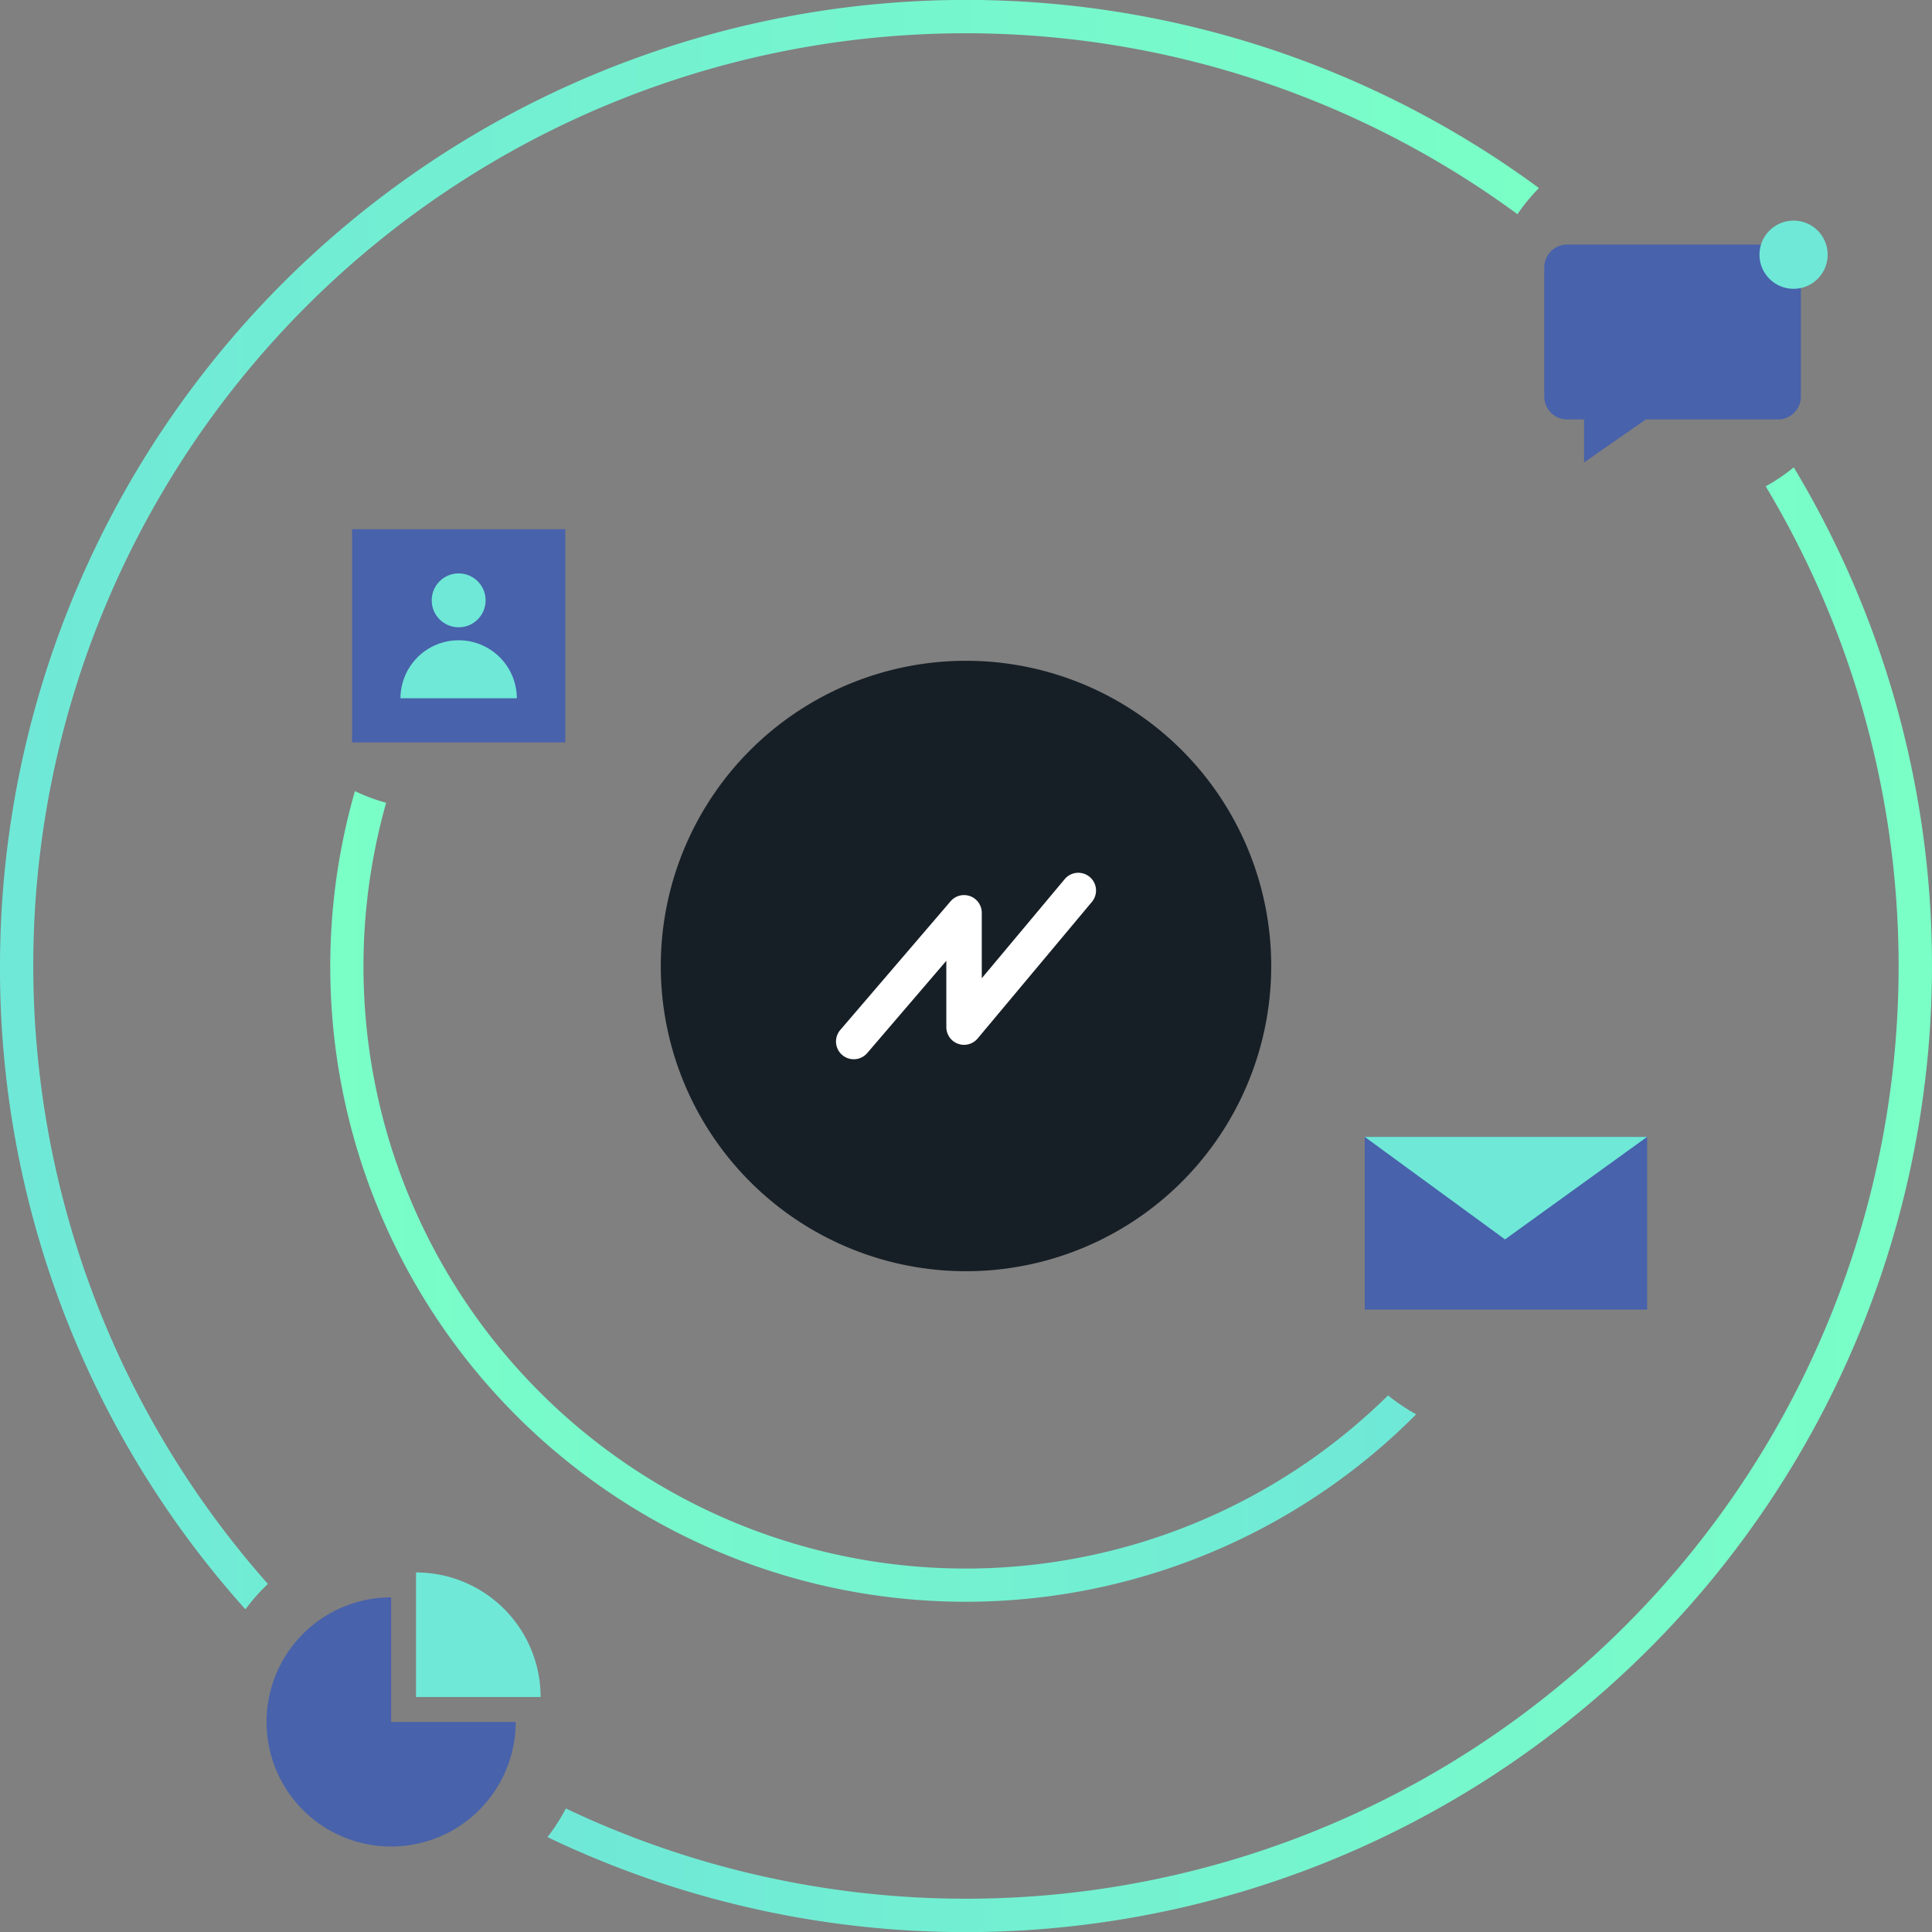 <svg xmlns="http://www.w3.org/2000/svg" xmlns:xlink="http://www.w3.org/1999/xlink" width="104" height="104" viewBox="0 0 104 104"><rect x="0" y="0" width="104" height="104" fill="#808080" stroke="none"/><defs><style>.a{fill:#171f26;}.b{fill:#fff;}.c{fill:url(#a);}.d{fill:url(#c);}.e{fill:#4862ab;}.f{fill:#6fe8d7;}</style><linearGradient id="a" y1="0.5" x2="1" y2="0.5" gradientUnits="objectBoundingBox"><stop offset="0" stop-color="#6fe8d7"/><stop offset="1" stop-color="#7affc7"/></linearGradient><linearGradient id="c" x1="1" y1="0.5" x2="0" y2="0.5" xlink:href="#a"/></defs><path class="a" d="M713.878,697.448a16.43,16.43,0,1,0,16.43,16.43A16.43,16.43,0,0,0,713.878,697.448Z" transform="translate(-661.878 -661.878)"/><path class="b" d="M883.337,931.23a.954.954,0,0,1-.724-1.575l5.938-6.927a.954.954,0,0,1,1.679.621v3.522l4.464-5.336a.954.954,0,0,1,1.464,1.225l-6.15,7.352a.954.954,0,0,1-1.686-.612v-3.57l-4.259,4.969A.952.952,0,0,1,883.337,931.23Z" transform="translate(-837.381 -874.211)"/><path class="c" d="M14.422,85.264A50.184,50.184,0,0,1,81.685,11.53a10.24,10.24,0,0,1,1.158-1.407A52.008,52.008,0,0,0,0,52,51.618,51.618,0,0,0,13.212,86.632,10.24,10.24,0,0,1,14.422,85.264Z"/><path class="c" d="M644.96,493.274a10.216,10.216,0,0,1-1.51,1.022,50.2,50.2,0,0,1-64.588,71.172,10.193,10.193,0,0,1-.988,1.542,52.034,52.034,0,0,0,67.086-73.736Z" transform="translate(-548.402 -468.117)"/><g transform="translate(17.78 17.78)"><path class="d" d="M405.564,867.6a32.411,32.411,0,0,1-53.935-31.9,10.089,10.089,0,0,1-1.68-.629,34.2,34.2,0,0,0,57.128,33.547A10.223,10.223,0,0,1,405.564,867.6Z" transform="translate(-348.623 -810.265)"/><path class="d" d="M592.407,357.808a32.409,32.409,0,0,1,52.568,30.453,10.107,10.107,0,0,1,1.7.661,34.2,34.2,0,0,0-55.519-32.394A10.233,10.233,0,0,1,592.407,357.808Z" transform="translate(-578.785 -348.62)"/></g><g transform="translate(18.953 28.489)"><rect class="e" width="11.476" height="11.476"/><g transform="translate(2.606 2.377)"><circle class="f" cx="1.451" cy="1.451" r="1.451" transform="translate(1.68)"/><path class="f" d="M428.991,677.889c0-.015,0-.03,0-.045a3.132,3.132,0,0,0-6.263,0c0,.015,0,.03,0,.045Z" transform="translate(-422.729 -671.168)"/></g></g><g transform="translate(73.466 61.198)"><rect class="e" width="15.2" height="9.295"/><path class="f" d="M1440.5,1199.951l7.552,5.519,7.649-5.519Z" transform="translate(-1440.503 -1199.951)"/></g><g transform="translate(83.128 11.875)"><path class="e" d="M1642.537,258.12h-11.347a1.236,1.236,0,0,0-1.235,1.235V266.3a1.236,1.236,0,0,0,1.235,1.235h.909v2.313l3.324-2.313h7.114a1.236,1.236,0,0,0,1.235-1.235v-6.944A1.236,1.236,0,0,0,1642.537,258.12Z" transform="translate(-1629.956 -256.831)"/><circle class="f" cx="1.836" cy="1.836" r="1.836" transform="translate(11.584)"/></g><path class="f" d="M439.116,1659.689v6.706h6.706A6.706,6.706,0,0,0,439.116,1659.689Z" transform="translate(-416.721 -1575.044)"/><path class="e" d="M288.034,1685.987a6.706,6.706,0,1,0,6.706,6.706h-6.706Z" transform="translate(-266.98 -1600.001)"/></svg>